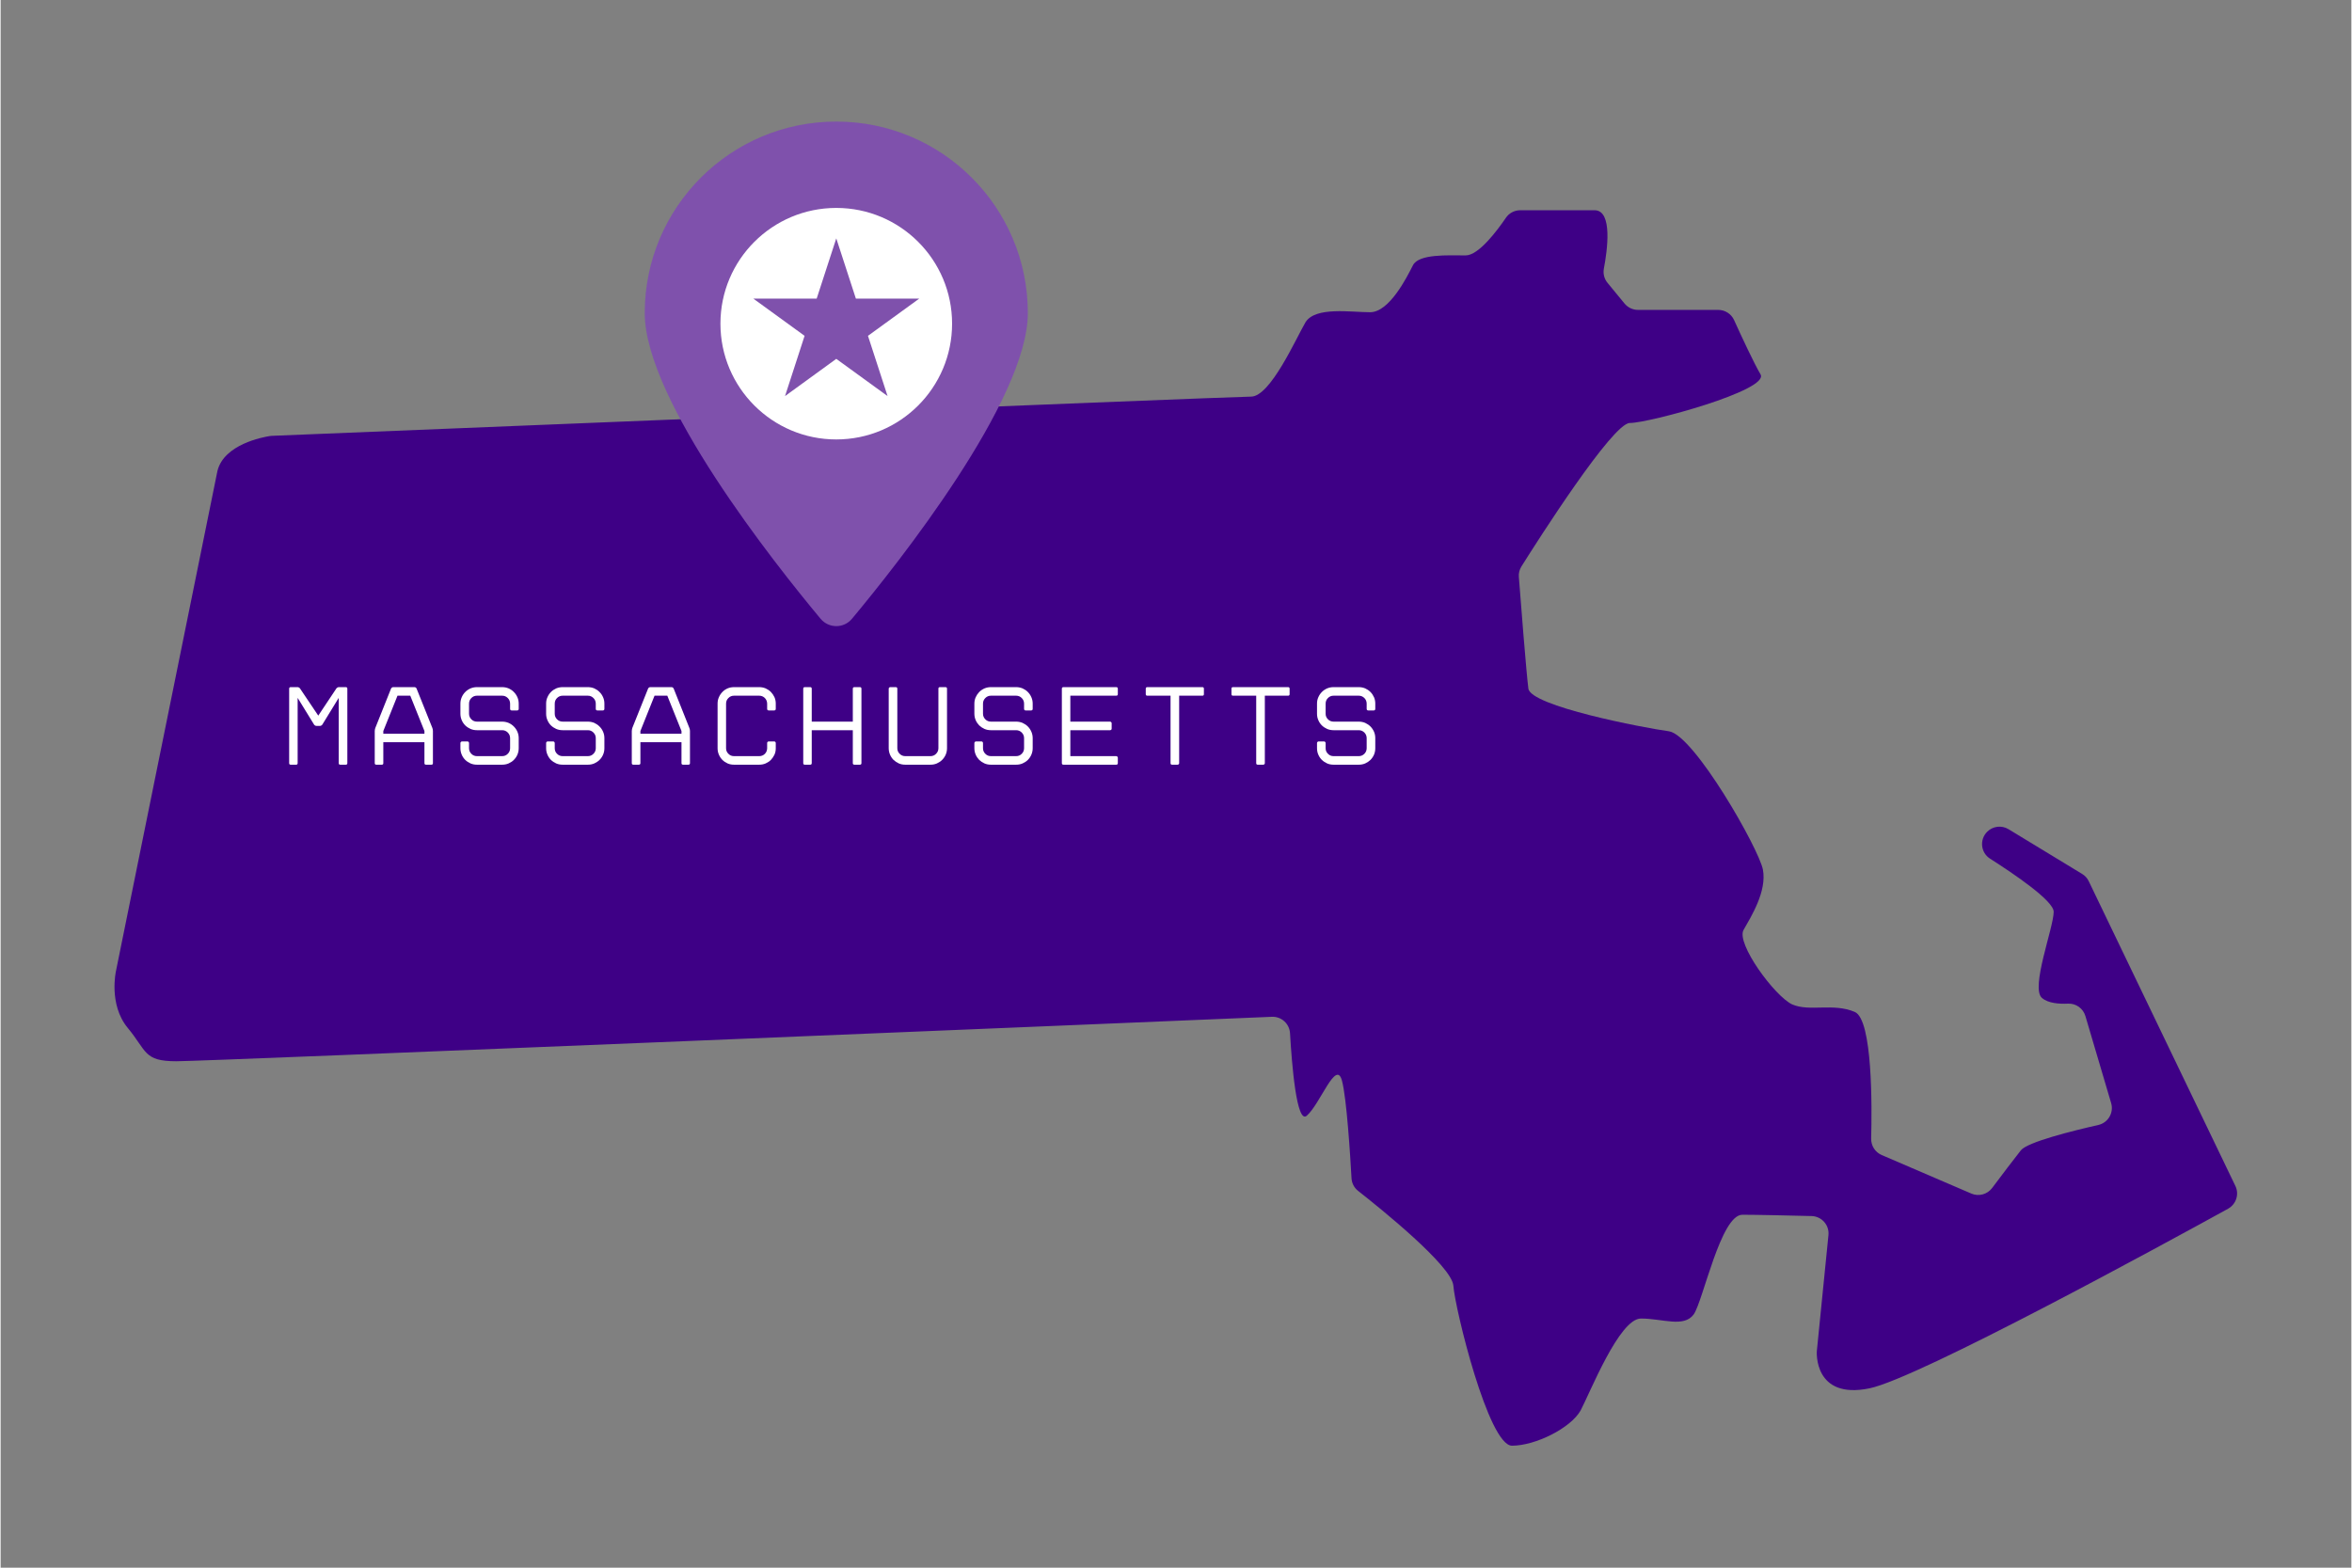<svg xmlns="http://www.w3.org/2000/svg" xmlns:xlink="http://www.w3.org/1999/xlink" width="300" viewBox="0 0 224.88 150" height="200" preserveAspectRatio="xMidYMid meet"><rect x="0" y="0" width="224.88" height="150" fill="#808080" stroke="none"/><defs><clipPath id="eb5a29ccf5"><path d="M 10.891 20 L 213.949 20 L 213.949 138.316 L 10.891 138.316 Z M 10.891 20 " clip-rule="nonzero"></path></clipPath><clipPath id="0a4c11c6de"><path d="M 61 11.633 L 99 11.633 L 99 60 L 61 60 Z M 61 11.633 " clip-rule="nonzero"></path></clipPath></defs><g clip-path="url(#eb5a29ccf5)"><path fill="#3e0086" d="M 213.09 115.652 C 207.109 118.945 183.488 131.855 178.793 132.836 C 173.41 133.953 173.742 129.297 173.742 129.297 L 174.855 118.184 C 174.953 117.223 174.211 116.383 173.246 116.355 C 171.211 116.305 167.988 116.23 166.621 116.23 C 164.551 116.23 162.863 124.477 161.965 125.766 C 161.012 127.055 158.992 126.16 156.918 126.16 C 154.844 126.16 152.039 133.281 151.145 134.961 C 150.188 136.648 146.824 138.328 144.582 138.328 C 142.336 138.328 139.141 125.262 138.973 123.016 C 138.828 121.117 131.941 115.582 129.859 113.945 C 129.484 113.648 129.254 113.211 129.23 112.73 C 129.117 110.688 128.77 105.078 128.316 103.395 C 127.75 101.316 126.242 105.633 124.949 106.754 C 123.98 107.598 123.516 101.801 123.348 98.863 C 123.293 97.953 122.527 97.254 121.621 97.289 C 108.375 97.848 19.719 101.543 16.809 101.543 C 13.672 101.543 14.008 100.586 12.156 98.348 C 10.305 96.105 11.035 92.906 11.035 92.906 L 20.738 45.074 C 21.352 42.512 25.098 41.824 25.746 41.723 C 25.809 41.711 25.863 41.707 25.926 41.703 C 29.027 41.578 117.801 37.949 119.621 37.949 C 121.473 37.949 123.938 32.344 124.832 30.828 C 125.789 29.316 129.156 29.875 131.008 29.875 C 132.855 29.875 134.535 26.512 135.102 25.391 C 135.66 24.27 138.465 24.438 140.148 24.438 C 141.391 24.438 143.16 22.07 143.996 20.844 C 144.305 20.387 144.82 20.117 145.367 20.117 L 152.484 20.117 C 154.25 20.117 153.691 24.02 153.371 25.699 C 153.281 26.188 153.406 26.688 153.727 27.07 L 155.352 29.047 C 155.672 29.43 156.141 29.652 156.637 29.652 L 164.312 29.652 C 164.965 29.652 165.555 30.031 165.828 30.625 C 166.484 32.074 167.723 34.742 168.359 35.82 C 169.258 37.332 157.699 40.473 155.852 40.473 C 154.203 40.473 147.027 51.742 145.488 54.195 C 145.297 54.5 145.207 54.848 145.238 55.203 C 145.395 57.25 145.957 64.438 146.148 65.875 C 146.316 67.555 157.141 69.637 159.609 69.973 C 162.023 70.363 168.191 81.188 168.586 83.203 C 168.977 85.281 167.465 87.691 166.734 88.98 C 166.004 90.27 169.707 95.316 171.387 96.105 C 173.07 96.832 175.312 95.934 177.391 96.832 C 179.078 97.605 179.023 105.887 178.941 108.938 C 178.926 109.621 179.32 110.246 179.949 110.516 L 188.523 114.203 C 189.23 114.508 190.051 114.285 190.512 113.672 C 191.363 112.539 192.68 110.793 193.266 110.062 C 193.898 109.273 198.203 108.199 200.672 107.641 C 201.609 107.426 202.172 106.465 201.898 105.543 L 199.438 97.223 C 199.223 96.488 198.535 95.996 197.777 96.031 C 196.938 96.07 195.887 96.004 195.281 95.488 C 194.16 94.531 196.402 88.754 196.402 87.242 C 196.402 86.191 192.637 83.641 190.324 82.164 C 189.422 81.598 189.285 80.34 190.039 79.586 C 190.578 79.043 191.426 78.941 192.082 79.34 L 199.125 83.621 C 199.402 83.789 199.621 84.027 199.758 84.32 L 213.781 113.469 C 214.168 114.266 213.863 115.219 213.086 115.652 " fill-opacity="1" fill-rule="nonzero"></path></g><g clip-path="url(#0a4c11c6de)"><path fill="#7f51ac" d="M 98.266 29.953 C 98.266 38.289 85.828 53.945 81.445 59.203 C 80.664 60.145 79.223 60.145 78.438 59.203 C 74.055 53.945 61.617 38.289 61.617 29.953 C 61.617 19.832 69.824 11.633 79.941 11.633 C 90.062 11.633 98.266 19.832 98.266 29.953 " fill-opacity="1" fill-rule="nonzero"></path></g><path fill="#ffffff" d="M 84.848 37.898 L 79.941 34.336 L 75.039 37.898 L 76.91 32.133 L 72.004 28.57 L 78.066 28.57 L 79.941 22.809 L 81.816 28.57 L 87.879 28.57 L 82.973 32.133 Z M 79.941 19.895 C 73.824 19.895 68.859 24.852 68.859 30.969 C 68.859 37.086 73.824 42.047 79.941 42.047 C 86.059 42.047 91.02 37.086 91.02 30.969 C 91.02 24.852 86.059 19.895 79.941 19.895 Z M 125.93 71.59 L 125.93 71.094 C 125.93 71.059 125.945 71.02 125.977 70.988 C 126.008 70.957 126.047 70.941 126.082 70.941 L 126.598 70.941 C 126.645 70.941 126.68 70.957 126.707 70.988 C 126.734 71.02 126.754 71.059 126.754 71.094 L 126.754 71.59 C 126.754 71.801 126.824 71.98 126.977 72.125 C 127.121 72.277 127.301 72.348 127.508 72.348 L 129.926 72.348 C 130.133 72.348 130.309 72.277 130.461 72.125 C 130.605 71.98 130.68 71.801 130.68 71.59 L 130.68 70.629 C 130.68 70.418 130.605 70.242 130.461 70.09 C 130.309 69.945 130.133 69.867 129.926 69.867 L 127.508 69.867 C 127.293 69.867 127.09 69.828 126.898 69.746 C 126.707 69.66 126.539 69.551 126.395 69.41 C 126.25 69.266 126.137 69.102 126.055 68.906 C 125.969 68.711 125.93 68.504 125.93 68.289 L 125.93 67.328 C 125.93 67.105 125.969 66.902 126.055 66.715 C 126.137 66.523 126.25 66.355 126.395 66.211 C 126.539 66.062 126.707 65.953 126.898 65.867 C 127.09 65.789 127.293 65.746 127.508 65.746 L 129.926 65.746 C 130.141 65.746 130.348 65.789 130.539 65.867 C 130.727 65.953 130.895 66.062 131.043 66.211 C 131.184 66.355 131.297 66.523 131.383 66.715 C 131.465 66.902 131.504 67.105 131.504 67.328 L 131.504 67.82 C 131.504 67.922 131.457 67.977 131.355 67.977 L 130.832 67.977 C 130.734 67.977 130.68 67.922 130.68 67.82 L 130.68 67.328 C 130.68 67.117 130.605 66.938 130.461 66.789 C 130.309 66.641 130.133 66.566 129.926 66.566 L 127.508 66.566 C 127.301 66.566 127.121 66.641 126.977 66.789 C 126.824 66.938 126.754 67.117 126.754 67.328 L 126.754 68.289 C 126.754 68.5 126.824 68.676 126.977 68.824 C 127.121 68.973 127.301 69.047 127.508 69.047 L 129.926 69.047 C 130.141 69.047 130.348 69.09 130.539 69.168 C 130.727 69.254 130.895 69.367 131.043 69.512 C 131.184 69.656 131.297 69.824 131.383 70.016 C 131.465 70.207 131.504 70.414 131.504 70.629 L 131.504 71.59 C 131.504 71.809 131.465 72.012 131.383 72.207 C 131.297 72.402 131.184 72.566 131.043 72.711 C 130.895 72.852 130.727 72.961 130.539 73.047 C 130.348 73.129 130.141 73.168 129.926 73.168 L 127.508 73.168 C 127.293 73.168 127.09 73.129 126.898 73.047 C 126.707 72.961 126.539 72.852 126.395 72.711 C 126.25 72.566 126.137 72.402 126.055 72.207 C 125.969 72.012 125.93 71.809 125.93 71.59 Z M 120.113 73.02 L 120.113 66.566 L 117.895 66.566 C 117.793 66.566 117.746 66.52 117.746 66.418 L 117.746 65.898 C 117.746 65.797 117.793 65.746 117.895 65.746 L 123.16 65.746 C 123.258 65.746 123.309 65.797 123.309 65.898 L 123.309 66.418 C 123.309 66.52 123.258 66.566 123.16 66.566 L 120.938 66.566 L 120.938 73.02 C 120.938 73.062 120.922 73.102 120.887 73.129 C 120.855 73.156 120.824 73.168 120.785 73.168 L 120.266 73.168 C 120.164 73.168 120.113 73.121 120.113 73.02 Z M 111.918 73.02 L 111.918 66.566 L 109.699 66.566 C 109.598 66.566 109.547 66.52 109.547 66.418 L 109.547 65.898 C 109.547 65.797 109.598 65.746 109.699 65.746 L 114.961 65.746 C 115.062 65.746 115.109 65.797 115.109 65.898 L 115.109 66.418 C 115.109 66.52 115.062 66.566 114.961 66.566 L 112.742 66.566 L 112.742 73.02 C 112.742 73.062 112.727 73.102 112.691 73.129 C 112.66 73.156 112.625 73.168 112.586 73.168 L 112.066 73.168 C 111.969 73.168 111.918 73.121 111.918 73.02 Z M 101.52 73.02 L 101.52 65.898 C 101.52 65.797 101.574 65.746 101.676 65.746 L 106.719 65.746 C 106.82 65.746 106.875 65.797 106.875 65.898 L 106.875 66.418 C 106.875 66.52 106.82 66.566 106.719 66.566 L 102.332 66.566 L 102.332 69.047 L 106.133 69.047 C 106.172 69.047 106.207 69.062 106.238 69.098 C 106.273 69.129 106.285 69.16 106.285 69.199 L 106.285 69.719 C 106.285 69.762 106.273 69.801 106.238 69.828 C 106.207 69.855 106.172 69.867 106.133 69.867 L 102.332 69.867 L 102.332 72.348 L 106.719 72.348 C 106.762 72.348 106.801 72.367 106.828 72.398 C 106.855 72.43 106.875 72.461 106.875 72.5 L 106.875 73.02 C 106.875 73.121 106.82 73.168 106.719 73.168 L 101.676 73.168 C 101.574 73.168 101.52 73.121 101.52 73.02 Z M 93.152 71.59 L 93.152 71.094 C 93.152 71.059 93.172 71.02 93.203 70.988 C 93.234 70.957 93.27 70.941 93.305 70.941 L 93.824 70.941 C 93.871 70.941 93.902 70.957 93.934 70.988 C 93.965 71.02 93.977 71.059 93.977 71.094 L 93.977 71.59 C 93.977 71.801 94.051 71.98 94.199 72.125 C 94.344 72.277 94.523 72.348 94.734 72.348 L 97.148 72.348 C 97.359 72.348 97.535 72.277 97.684 72.125 C 97.832 71.98 97.906 71.801 97.906 71.59 L 97.906 70.629 C 97.906 70.418 97.832 70.242 97.684 70.09 C 97.535 69.945 97.359 69.867 97.148 69.867 L 94.734 69.867 C 94.516 69.867 94.312 69.828 94.121 69.746 C 93.93 69.66 93.766 69.551 93.617 69.41 C 93.477 69.266 93.363 69.102 93.277 68.906 C 93.195 68.711 93.152 68.504 93.152 68.289 L 93.152 67.328 C 93.152 67.105 93.195 66.902 93.277 66.715 C 93.363 66.523 93.477 66.355 93.617 66.211 C 93.766 66.062 93.93 65.953 94.121 65.867 C 94.312 65.789 94.516 65.746 94.734 65.746 L 97.148 65.746 C 97.367 65.746 97.57 65.789 97.762 65.867 C 97.949 65.953 98.121 66.062 98.266 66.211 C 98.41 66.355 98.523 66.523 98.605 66.715 C 98.688 66.902 98.73 67.105 98.73 67.328 L 98.73 67.82 C 98.73 67.922 98.68 67.977 98.578 67.977 L 98.055 67.977 C 97.961 67.977 97.906 67.922 97.906 67.82 L 97.906 67.328 C 97.906 67.117 97.832 66.938 97.684 66.789 C 97.535 66.641 97.359 66.566 97.148 66.566 L 94.734 66.566 C 94.523 66.566 94.344 66.641 94.199 66.789 C 94.051 66.938 93.977 67.117 93.977 67.328 L 93.977 68.289 C 93.977 68.5 94.051 68.676 94.199 68.824 C 94.344 68.973 94.523 69.047 94.734 69.047 L 97.148 69.047 C 97.367 69.047 97.57 69.09 97.762 69.168 C 97.949 69.254 98.121 69.367 98.266 69.512 C 98.41 69.656 98.523 69.824 98.605 70.016 C 98.688 70.207 98.73 70.414 98.73 70.629 L 98.73 71.59 C 98.73 71.809 98.688 72.012 98.605 72.207 C 98.523 72.402 98.41 72.566 98.266 72.711 C 98.121 72.852 97.949 72.961 97.762 73.047 C 97.57 73.129 97.367 73.168 97.148 73.168 L 94.734 73.168 C 94.516 73.168 94.312 73.129 94.121 73.047 C 93.93 72.961 93.766 72.852 93.617 72.711 C 93.477 72.566 93.363 72.402 93.277 72.207 C 93.195 72.012 93.152 71.809 93.152 71.59 Z M 84.957 71.59 L 84.957 65.898 C 84.957 65.852 84.973 65.816 85.004 65.789 C 85.035 65.758 85.074 65.746 85.109 65.746 L 85.629 65.746 C 85.727 65.746 85.781 65.797 85.781 65.898 L 85.781 71.59 C 85.781 71.801 85.852 71.98 86.004 72.125 C 86.148 72.277 86.328 72.348 86.539 72.348 L 88.953 72.348 C 89.164 72.348 89.34 72.277 89.488 72.125 C 89.633 71.98 89.711 71.801 89.711 71.59 L 89.711 65.898 C 89.711 65.797 89.758 65.746 89.859 65.746 L 90.383 65.746 C 90.484 65.746 90.535 65.797 90.535 65.898 L 90.535 71.59 C 90.535 71.809 90.492 72.012 90.41 72.207 C 90.324 72.402 90.211 72.566 90.066 72.711 C 89.922 72.852 89.754 72.961 89.566 73.047 C 89.375 73.129 89.172 73.168 88.953 73.168 L 86.539 73.168 C 86.32 73.168 86.117 73.129 85.926 73.047 C 85.734 72.961 85.57 72.852 85.422 72.711 C 85.277 72.566 85.168 72.402 85.082 72.207 C 85 72.012 84.957 71.809 84.957 71.59 Z M 81.523 73.02 L 81.523 69.867 L 77.594 69.867 L 77.594 73.02 C 77.594 73.121 77.543 73.168 77.441 73.168 L 76.934 73.168 C 76.832 73.168 76.781 73.121 76.781 73.02 L 76.781 65.898 C 76.781 65.797 76.832 65.746 76.934 65.746 L 77.441 65.746 C 77.543 65.746 77.594 65.797 77.594 65.898 L 77.594 69.047 L 81.523 69.047 L 81.523 65.898 C 81.523 65.797 81.578 65.746 81.68 65.746 L 82.195 65.746 C 82.297 65.746 82.348 65.797 82.348 65.898 L 82.348 73.02 C 82.348 73.121 82.297 73.168 82.195 73.168 L 81.68 73.168 C 81.578 73.168 81.523 73.121 81.523 73.02 Z M 74 67.977 L 73.48 67.977 C 73.379 67.977 73.328 67.922 73.328 67.82 L 73.328 67.312 C 73.32 67.105 73.246 66.93 73.102 66.781 C 72.953 66.641 72.781 66.566 72.57 66.566 L 70.156 66.566 C 69.945 66.566 69.766 66.641 69.621 66.789 C 69.469 66.938 69.398 67.117 69.398 67.328 L 69.398 71.59 C 69.398 71.801 69.469 71.98 69.621 72.125 C 69.766 72.277 69.945 72.348 70.156 72.348 L 72.57 72.348 C 72.781 72.348 72.953 72.281 73.102 72.137 C 73.246 71.996 73.32 71.82 73.328 71.609 L 73.328 71.094 C 73.328 71.059 73.34 71.02 73.371 70.988 C 73.402 70.957 73.438 70.941 73.48 70.941 L 74 70.941 C 74.043 70.941 74.078 70.957 74.109 70.988 C 74.137 71.02 74.152 71.059 74.152 71.094 L 74.152 71.609 C 74.152 71.828 74.109 72.031 74.023 72.219 C 73.934 72.406 73.82 72.566 73.684 72.711 C 73.539 72.852 73.371 72.961 73.184 73.047 C 72.992 73.129 72.789 73.168 72.57 73.168 L 70.156 73.168 C 69.938 73.168 69.734 73.129 69.543 73.047 C 69.352 72.961 69.188 72.852 69.047 72.711 C 68.906 72.566 68.793 72.402 68.711 72.207 C 68.625 72.012 68.586 71.809 68.586 71.59 L 68.586 67.328 C 68.586 67.105 68.625 66.902 68.711 66.715 C 68.793 66.523 68.906 66.355 69.047 66.211 C 69.188 66.062 69.352 65.953 69.543 65.867 C 69.734 65.789 69.938 65.746 70.156 65.746 L 72.57 65.746 C 72.789 65.746 72.992 65.789 73.184 65.867 C 73.371 65.953 73.539 66.062 73.684 66.207 C 73.82 66.348 73.934 66.512 74.023 66.699 C 74.109 66.895 74.152 67.098 74.152 67.312 L 74.152 67.82 C 74.152 67.922 74.102 67.977 74 67.977 Z M 65.133 70.207 L 65.133 69.945 L 63.777 66.566 L 62.555 66.566 L 61.203 69.945 L 61.203 70.207 Z M 64.18 65.746 C 64.223 65.746 64.266 65.758 64.305 65.789 C 64.34 65.816 64.371 65.848 64.387 65.887 L 65.887 69.652 C 65.906 69.691 65.918 69.734 65.93 69.793 C 65.938 69.852 65.945 69.902 65.945 69.945 L 65.945 73.02 C 65.945 73.121 65.891 73.168 65.789 73.168 L 65.285 73.168 C 65.184 73.168 65.133 73.121 65.133 73.02 L 65.133 71.016 L 61.203 71.016 L 61.203 73.02 C 61.203 73.121 61.148 73.168 61.047 73.168 L 60.531 73.168 C 60.43 73.168 60.379 73.121 60.379 73.02 L 60.379 69.945 C 60.379 69.902 60.383 69.852 60.395 69.793 C 60.406 69.734 60.418 69.691 60.43 69.652 L 61.938 65.887 C 61.953 65.848 61.98 65.816 62.023 65.789 C 62.066 65.758 62.109 65.746 62.145 65.746 Z M 52.184 71.59 L 52.184 71.094 C 52.184 71.059 52.199 71.02 52.23 70.988 C 52.262 70.957 52.297 70.941 52.332 70.941 L 52.852 70.941 C 52.898 70.941 52.934 70.957 52.961 70.988 C 52.988 71.02 53.008 71.059 53.008 71.094 L 53.008 71.59 C 53.008 71.801 53.078 71.98 53.227 72.125 C 53.375 72.277 53.555 72.348 53.762 72.348 L 56.18 72.348 C 56.387 72.348 56.562 72.277 56.711 72.125 C 56.859 71.98 56.934 71.801 56.934 71.59 L 56.934 70.629 C 56.934 70.418 56.859 70.242 56.711 70.09 C 56.562 69.945 56.387 69.867 56.18 69.867 L 53.762 69.867 C 53.547 69.867 53.34 69.828 53.148 69.746 C 52.961 69.66 52.793 69.551 52.645 69.41 C 52.504 69.266 52.391 69.102 52.309 68.906 C 52.223 68.711 52.184 68.504 52.184 68.289 L 52.184 67.328 C 52.184 67.105 52.223 66.902 52.309 66.715 C 52.391 66.523 52.504 66.355 52.645 66.211 C 52.793 66.062 52.961 65.953 53.148 65.867 C 53.34 65.789 53.547 65.746 53.762 65.746 L 56.18 65.746 C 56.395 65.746 56.598 65.789 56.793 65.867 C 56.977 65.953 57.148 66.062 57.289 66.211 C 57.438 66.355 57.551 66.523 57.633 66.715 C 57.719 66.902 57.758 67.105 57.758 67.328 L 57.758 67.82 C 57.758 67.922 57.707 67.977 57.609 67.977 L 57.086 67.977 C 56.988 67.977 56.934 67.922 56.934 67.82 L 56.934 67.328 C 56.934 67.117 56.859 66.938 56.711 66.789 C 56.562 66.641 56.387 66.566 56.18 66.566 L 53.762 66.566 C 53.555 66.566 53.375 66.641 53.227 66.789 C 53.078 66.938 53.008 67.117 53.008 67.328 L 53.008 68.289 C 53.008 68.5 53.078 68.676 53.227 68.824 C 53.375 68.973 53.555 69.047 53.762 69.047 L 56.18 69.047 C 56.395 69.047 56.598 69.09 56.793 69.168 C 56.977 69.254 57.148 69.367 57.289 69.512 C 57.438 69.656 57.551 69.824 57.633 70.016 C 57.719 70.207 57.758 70.414 57.758 70.629 L 57.758 71.59 C 57.758 71.809 57.719 72.012 57.633 72.207 C 57.551 72.402 57.438 72.566 57.289 72.711 C 57.148 72.852 56.977 72.961 56.793 73.047 C 56.598 73.129 56.395 73.168 56.18 73.168 L 53.762 73.168 C 53.547 73.168 53.34 73.129 53.148 73.047 C 52.961 72.961 52.793 72.852 52.645 72.711 C 52.504 72.566 52.391 72.402 52.309 72.207 C 52.223 72.012 52.184 71.809 52.184 71.59 Z M 43.984 71.59 L 43.984 71.094 C 43.984 71.059 44 71.02 44.035 70.988 C 44.066 70.957 44.102 70.941 44.137 70.941 L 44.656 70.941 C 44.699 70.941 44.738 70.957 44.766 70.988 C 44.793 71.02 44.809 71.059 44.809 71.094 L 44.809 71.59 C 44.809 71.801 44.883 71.98 45.031 72.125 C 45.176 72.277 45.355 72.348 45.566 72.348 L 47.98 72.348 C 48.191 72.348 48.367 72.277 48.516 72.125 C 48.664 71.98 48.738 71.801 48.738 71.59 L 48.738 70.629 C 48.738 70.418 48.664 70.242 48.516 70.09 C 48.367 69.945 48.191 69.867 47.98 69.867 L 45.566 69.867 C 45.348 69.867 45.145 69.828 44.953 69.746 C 44.762 69.66 44.594 69.551 44.449 69.41 C 44.305 69.266 44.191 69.102 44.109 68.906 C 44.027 68.711 43.984 68.504 43.984 68.289 L 43.984 67.328 C 43.984 67.105 44.027 66.902 44.109 66.715 C 44.191 66.523 44.305 66.355 44.449 66.211 C 44.594 66.062 44.762 65.953 44.953 65.867 C 45.145 65.789 45.348 65.746 45.566 65.746 L 47.98 65.746 C 48.195 65.746 48.402 65.789 48.594 65.867 C 48.785 65.953 48.953 66.062 49.094 66.211 C 49.238 66.355 49.355 66.523 49.438 66.715 C 49.52 66.902 49.562 67.105 49.562 67.328 L 49.562 67.82 C 49.562 67.922 49.512 67.977 49.41 67.977 L 48.891 67.977 C 48.789 67.977 48.738 67.922 48.738 67.82 L 48.738 67.328 C 48.738 67.117 48.664 66.938 48.516 66.789 C 48.367 66.641 48.191 66.566 47.98 66.566 L 45.566 66.566 C 45.355 66.566 45.176 66.641 45.031 66.789 C 44.883 66.938 44.809 67.117 44.809 67.328 L 44.809 68.289 C 44.809 68.5 44.883 68.676 45.031 68.824 C 45.176 68.973 45.355 69.047 45.566 69.047 L 47.98 69.047 C 48.195 69.047 48.402 69.09 48.594 69.168 C 48.785 69.254 48.953 69.367 49.094 69.512 C 49.238 69.656 49.355 69.824 49.438 70.016 C 49.52 70.207 49.562 70.414 49.562 70.629 L 49.562 71.59 C 49.562 71.809 49.52 72.012 49.438 72.207 C 49.355 72.402 49.238 72.566 49.094 72.711 C 48.953 72.852 48.785 72.961 48.594 73.047 C 48.402 73.129 48.195 73.168 47.98 73.168 L 45.566 73.168 C 45.348 73.168 45.145 73.129 44.953 73.047 C 44.762 72.961 44.594 72.852 44.449 72.711 C 44.305 72.566 44.191 72.402 44.109 72.207 C 44.027 72.012 43.984 71.809 43.984 71.59 Z M 40.543 70.207 L 40.543 69.945 L 39.188 66.566 L 37.965 66.566 L 36.609 69.945 L 36.609 70.207 Z M 39.59 65.746 C 39.633 65.746 39.676 65.758 39.715 65.789 C 39.754 65.816 39.781 65.848 39.793 65.887 L 41.301 69.652 C 41.312 69.691 41.328 69.734 41.34 69.793 C 41.348 69.852 41.355 69.902 41.355 69.945 L 41.355 73.02 C 41.355 73.121 41.305 73.168 41.203 73.168 L 40.695 73.168 C 40.594 73.168 40.543 73.121 40.543 73.02 L 40.543 71.016 L 36.609 71.016 L 36.609 73.02 C 36.609 73.121 36.562 73.168 36.461 73.168 L 35.941 73.168 C 35.84 73.168 35.789 73.121 35.789 73.02 L 35.789 69.945 C 35.789 69.902 35.793 69.852 35.805 69.793 C 35.816 69.734 35.828 69.691 35.844 69.652 L 37.348 65.887 C 37.363 65.848 37.391 65.816 37.434 65.789 C 37.48 65.758 37.516 65.746 37.555 65.746 Z M 32.223 65.785 C 32.266 65.758 32.312 65.746 32.355 65.746 L 33.016 65.746 C 33.117 65.746 33.168 65.797 33.168 65.898 L 33.168 73.02 C 33.168 73.121 33.117 73.168 33.016 73.168 L 32.496 73.168 C 32.395 73.168 32.344 73.121 32.344 73.02 L 32.344 66.773 L 30.777 69.328 C 30.754 69.363 30.719 69.395 30.672 69.422 C 30.625 69.445 30.586 69.457 30.547 69.457 L 30.223 69.457 C 30.18 69.457 30.137 69.445 30.086 69.422 C 30.043 69.395 30.008 69.363 29.984 69.328 L 28.414 66.773 L 28.414 73.02 C 28.414 73.121 28.363 73.168 28.262 73.168 L 27.754 73.168 C 27.652 73.168 27.602 73.121 27.602 73.02 L 27.602 65.898 C 27.602 65.797 27.652 65.746 27.754 65.746 L 28.414 65.746 C 28.449 65.746 28.492 65.758 28.539 65.785 C 28.586 65.809 28.621 65.84 28.641 65.875 L 30.387 68.473 L 32.117 65.875 C 32.141 65.84 32.172 65.809 32.223 65.785 " fill-opacity="1" fill-rule="nonzero"></path></svg>